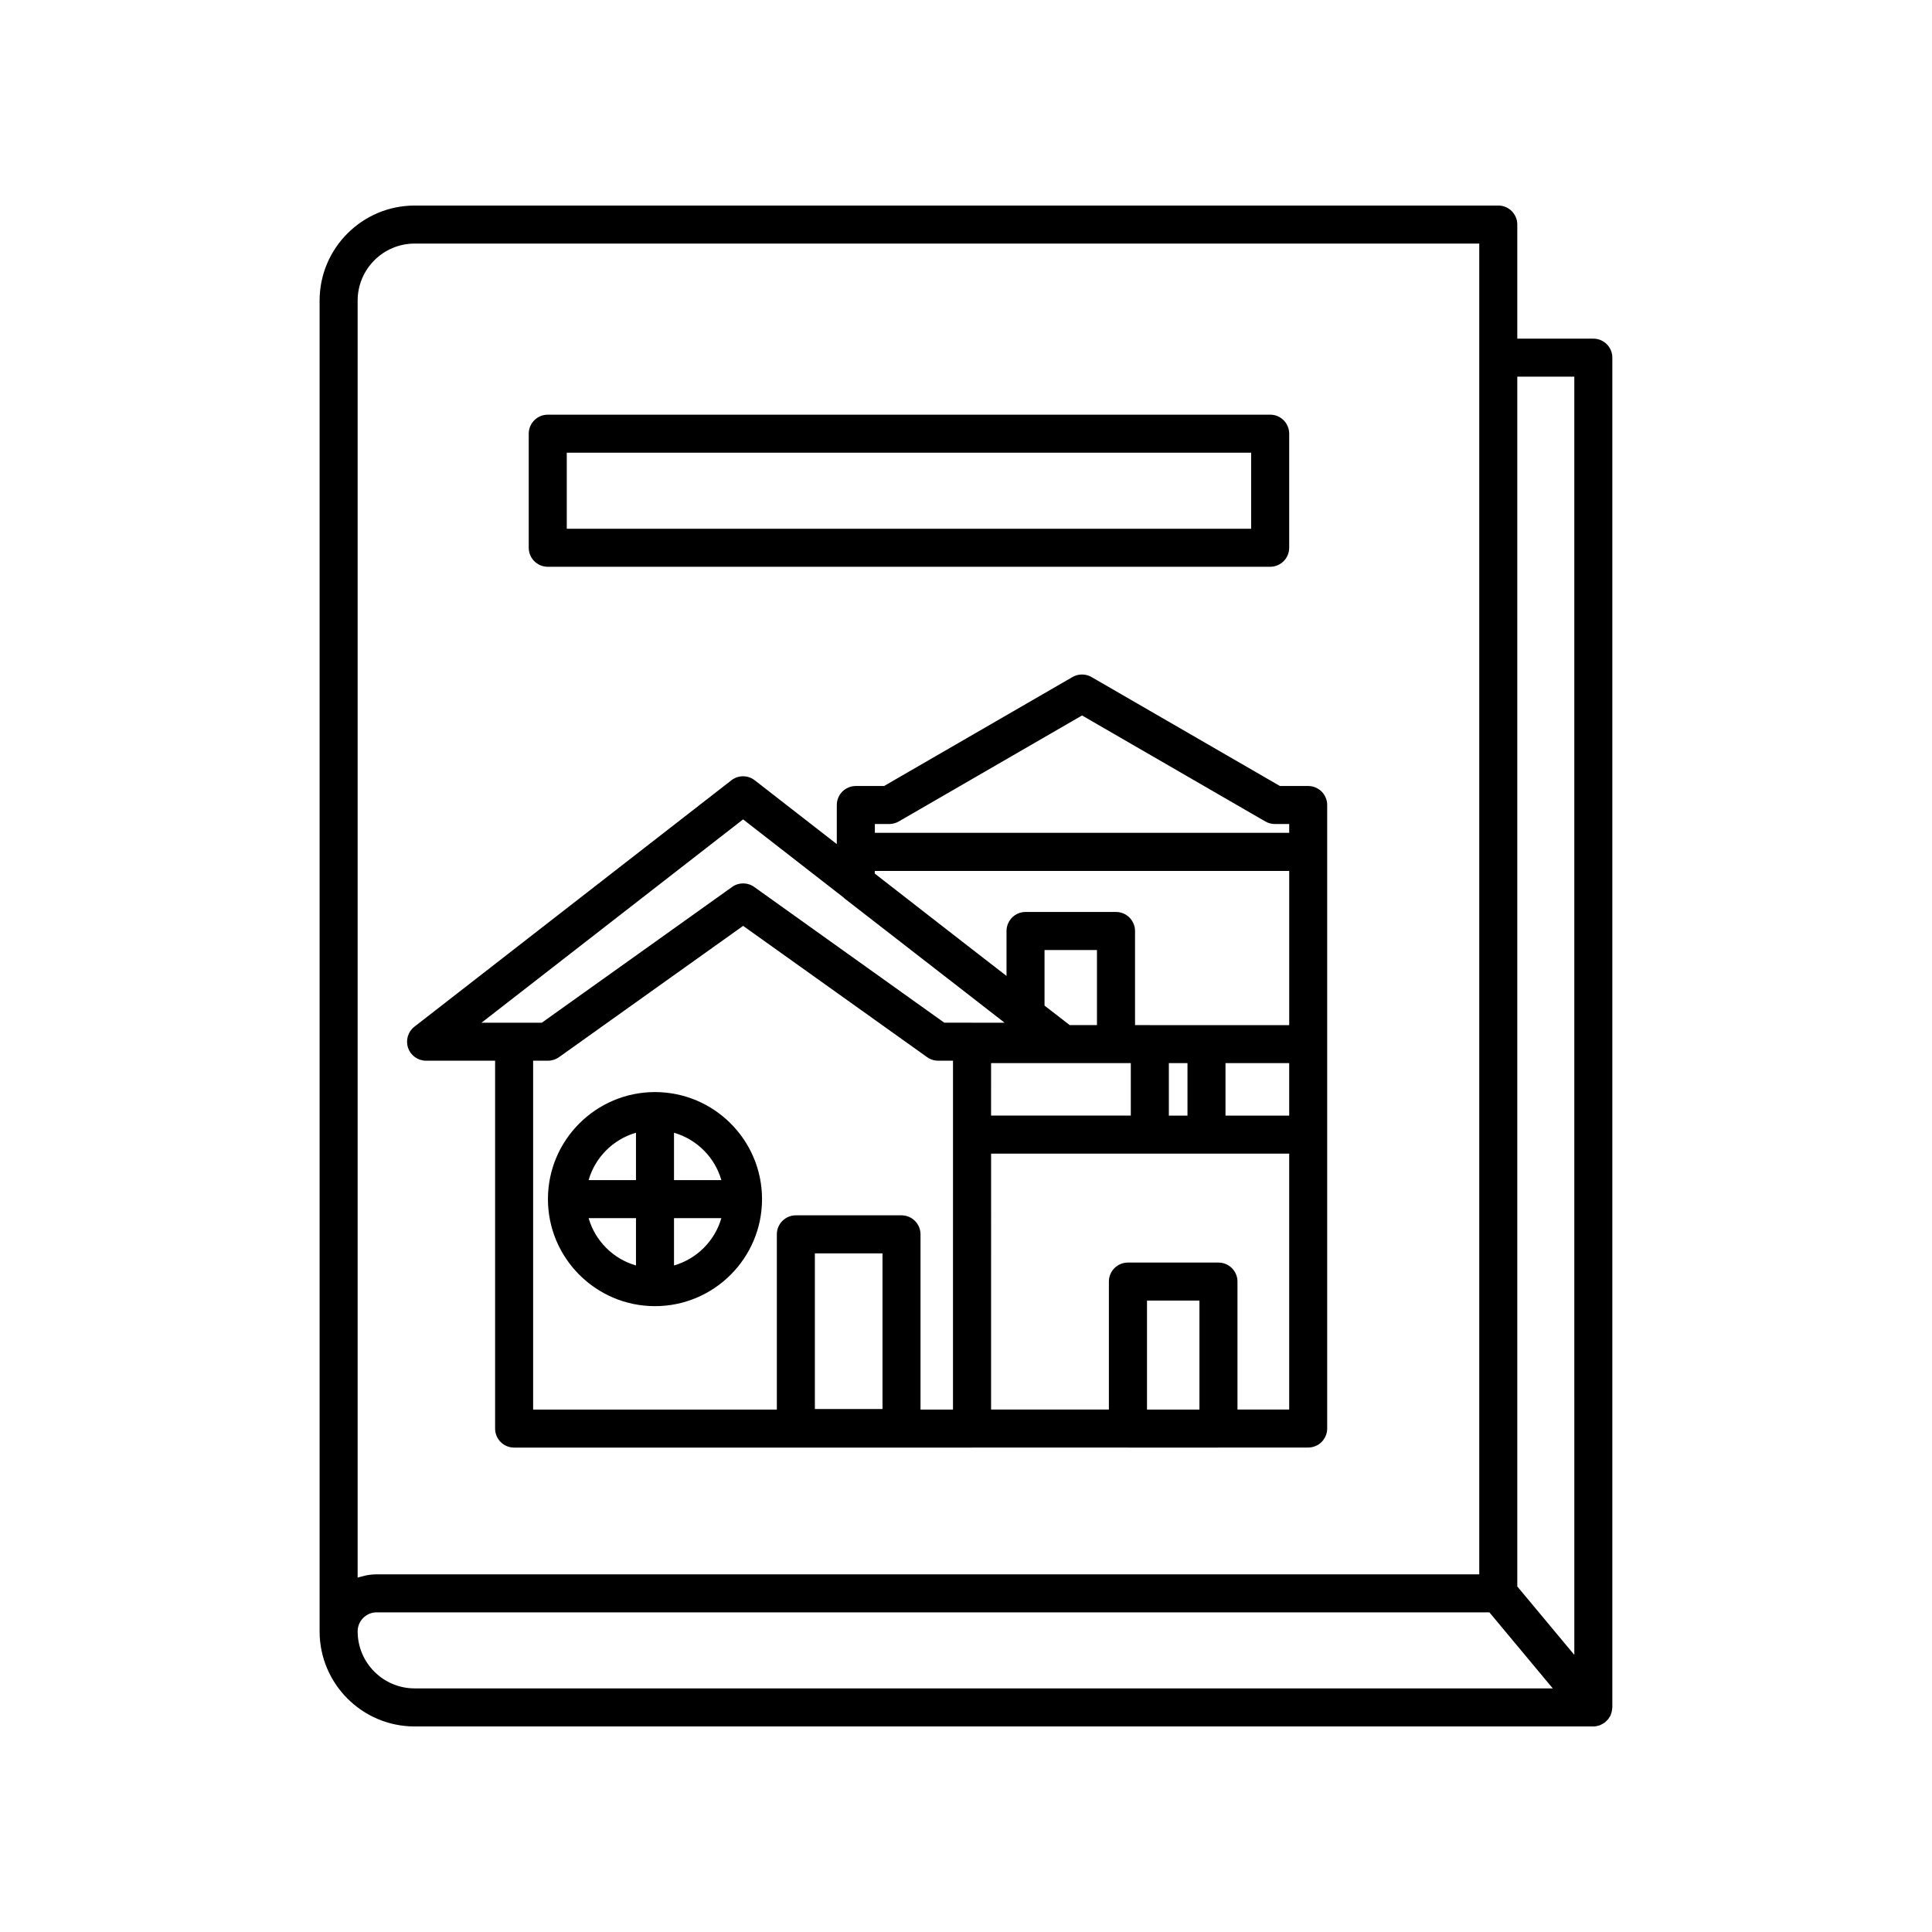 <?xml version="1.0" encoding="UTF-8"?>
<!-- Uploaded to: SVG Repo, www.svgrepo.com, Generator: SVG Repo Mixer Tools -->
<svg fill="#000000" width="800px" height="800px" version="1.1" viewBox="144 144 512 512" xmlns="http://www.w3.org/2000/svg">
 <g>
  <path d="m566.25 233.74h-20.152v-30.23c0-2.781-2.254-5.039-5.039-5.039l-287.17 0.004c-13.891 0-25.191 11.301-25.191 25.191v352.67c0 13.891 11.301 25.191 25.191 25.191h312.36c0.551 0 1.078-0.109 1.582-0.277 0.043-0.016 0.09-0.008 0.133-0.023 0.145-0.051 0.258-0.152 0.395-0.215 0.273-0.129 0.535-0.254 0.781-0.43 0.176-0.121 0.32-0.266 0.477-0.406 0.207-0.188 0.398-0.379 0.574-0.602 0.137-0.176 0.25-0.359 0.359-0.551 0.082-0.137 0.191-0.25 0.262-0.398 0.051-0.105 0.059-0.223 0.102-0.332 0.078-0.203 0.137-0.41 0.191-0.625 0.066-0.281 0.113-0.559 0.133-0.844 0.004-0.117 0.047-0.223 0.047-0.34v-357.7c0-2.785-2.254-5.039-5.039-5.039zm-327.47-10.078c0-8.336 6.781-15.113 15.113-15.113h282.13v352.67h-292.21c-0.973 0-1.914 0.109-2.836 0.285-0.305 0.059-0.586 0.156-0.883 0.23-0.441 0.113-0.895 0.195-1.316 0.348zm15.113 367.78c-8.336 0-15.113-6.781-15.113-15.113 0-2.777 2.262-5.039 5.039-5.039h294.89l16.793 20.152zm307.32-8.879-15.113-18.137-0.004-320.61h15.113z"/>
  <path d="m289.16 294.2h191.45c2.781 0 5.039-2.254 5.039-5.039v-30.23c0-2.781-2.254-5.039-5.039-5.039l-191.45 0.004c-2.781 0-5.039 2.254-5.039 5.039v30.23c0 2.777 2.258 5.035 5.039 5.035zm5.039-30.23h181.37v20.152h-181.37z"/>
  <path d="m256.92 425.1h18.289v97.488c0 2.781 2.254 5.039 5.039 5.039h121.34c0.031 0 0.055-0.016 0.086-0.016h41.148c0.031 0 0.055 0.016 0.086 0.016h23.992c0.031 0 0.055-0.016 0.086-0.016h23.695c2.781 0 5.039-2.254 5.039-5.039v-152.8c0-0.004-0.004-0.008-0.004-0.012 0-0.008 0.004-0.012 0.004-0.016v-12.406c0-2.781-2.254-5.039-5.039-5.039h-7.488l-49.93-28.875c-1.559-0.898-3.484-0.898-5.043 0l-49.93 28.875h-7.488c-2.781 0-5.039 2.254-5.039 5.039v10.359l-21.746-16.91c-1.82-1.418-4.367-1.414-6.188-0.004l-84.008 65.305c-1.699 1.32-2.371 3.578-1.672 5.613 0.699 2.035 2.613 3.402 4.766 3.402zm120.95 92.305h-17.922v-41.25h17.922zm18.68 0.148h-8.605v-46.441c0-2.781-2.254-5.039-5.039-5.039h-27.996c-2.781 0-5.039 2.254-5.039 5.039v46.441h-64.586v-92.453h3.914c0.004 0 0.012-0.004 0.016-0.004h0.004c1.047 0 2.07-0.328 2.926-0.938l38.594-27.523 10.199-7.269 43.191 30.82 5.566 3.973c0.426 0.305 0.898 0.539 1.395 0.695 0.496 0.16 1.012 0.242 1.539 0.242h3.926zm43.191-91.816c0.004 0 0.008 0.004 0.012 0.004h3.922v13.891h-37.031l0.004-13.895zm-18.93-15.242v-14.73h13.891v19.898h-7.219zm41.051 107.06h-13.898v-28.887h13.898zm23.785-0.016h-13.703v-33.906c0-2.781-2.254-5.039-5.039-5.039h-24c-2.781 0-5.039 2.254-5.039 5.039v33.906h-31.219l0.004-67.812h78.996zm-31.891-77.891v-13.906h4.938v13.906zm31.891 0h-16.879v-13.906h16.879zm-109.8-77.273h3.805c0.887 0 1.758-0.234 2.523-0.676l48.578-28.094 48.578 28.094c0.766 0.441 1.637 0.676 2.523 0.676h3.797v2.328h-109.8zm-0.023 12.434h109.83v40.859h-36.926c-0.004 0-0.008-0.004-0.012-0.004h-3.922v-24.934c0-0.703-0.145-1.367-0.406-1.977-0.766-1.809-2.555-3.078-4.641-3.078h-23.969c-2.09 0-3.883 1.273-4.644 3.09-0.258 0.605-0.398 1.266-0.398 1.965v11.902l-12.441-9.645-22.473-17.477zm-34.895-13.664 26.648 20.723c0.051 0.043 0.07 0.109 0.121 0.148l32.309 25.07 10.215 7.941h-8.613c-0.004 0-0.008-0.004-0.012-0.004h-7.356l-4.477-3.195-45.883-32.77c-1.766-1.266-4.137-1.266-5.891 0.012l-20.164 14.391-30.238 21.566h-7.344c-0.004 0-0.008 0.004-0.012 0.004h-8.629z"/>
  <path d="m317.58 433.41c-15.645 0-28.371 12.727-28.371 28.367 0 15.645 12.727 28.367 28.371 28.367s28.367-12.727 28.367-28.367c0-15.645-12.723-28.367-28.367-28.367zm-5.039 45.953c-6.043-1.73-10.816-6.504-12.551-12.547h12.551zm0-22.625h-12.551c1.734-6.043 6.508-10.816 12.551-12.547zm10.078 22.625v-12.547h12.547c-1.734 6.043-6.504 10.812-12.547 12.547zm0-22.625v-12.547c6.043 1.734 10.812 6.504 12.547 12.547z"/>
 </g>
</svg>